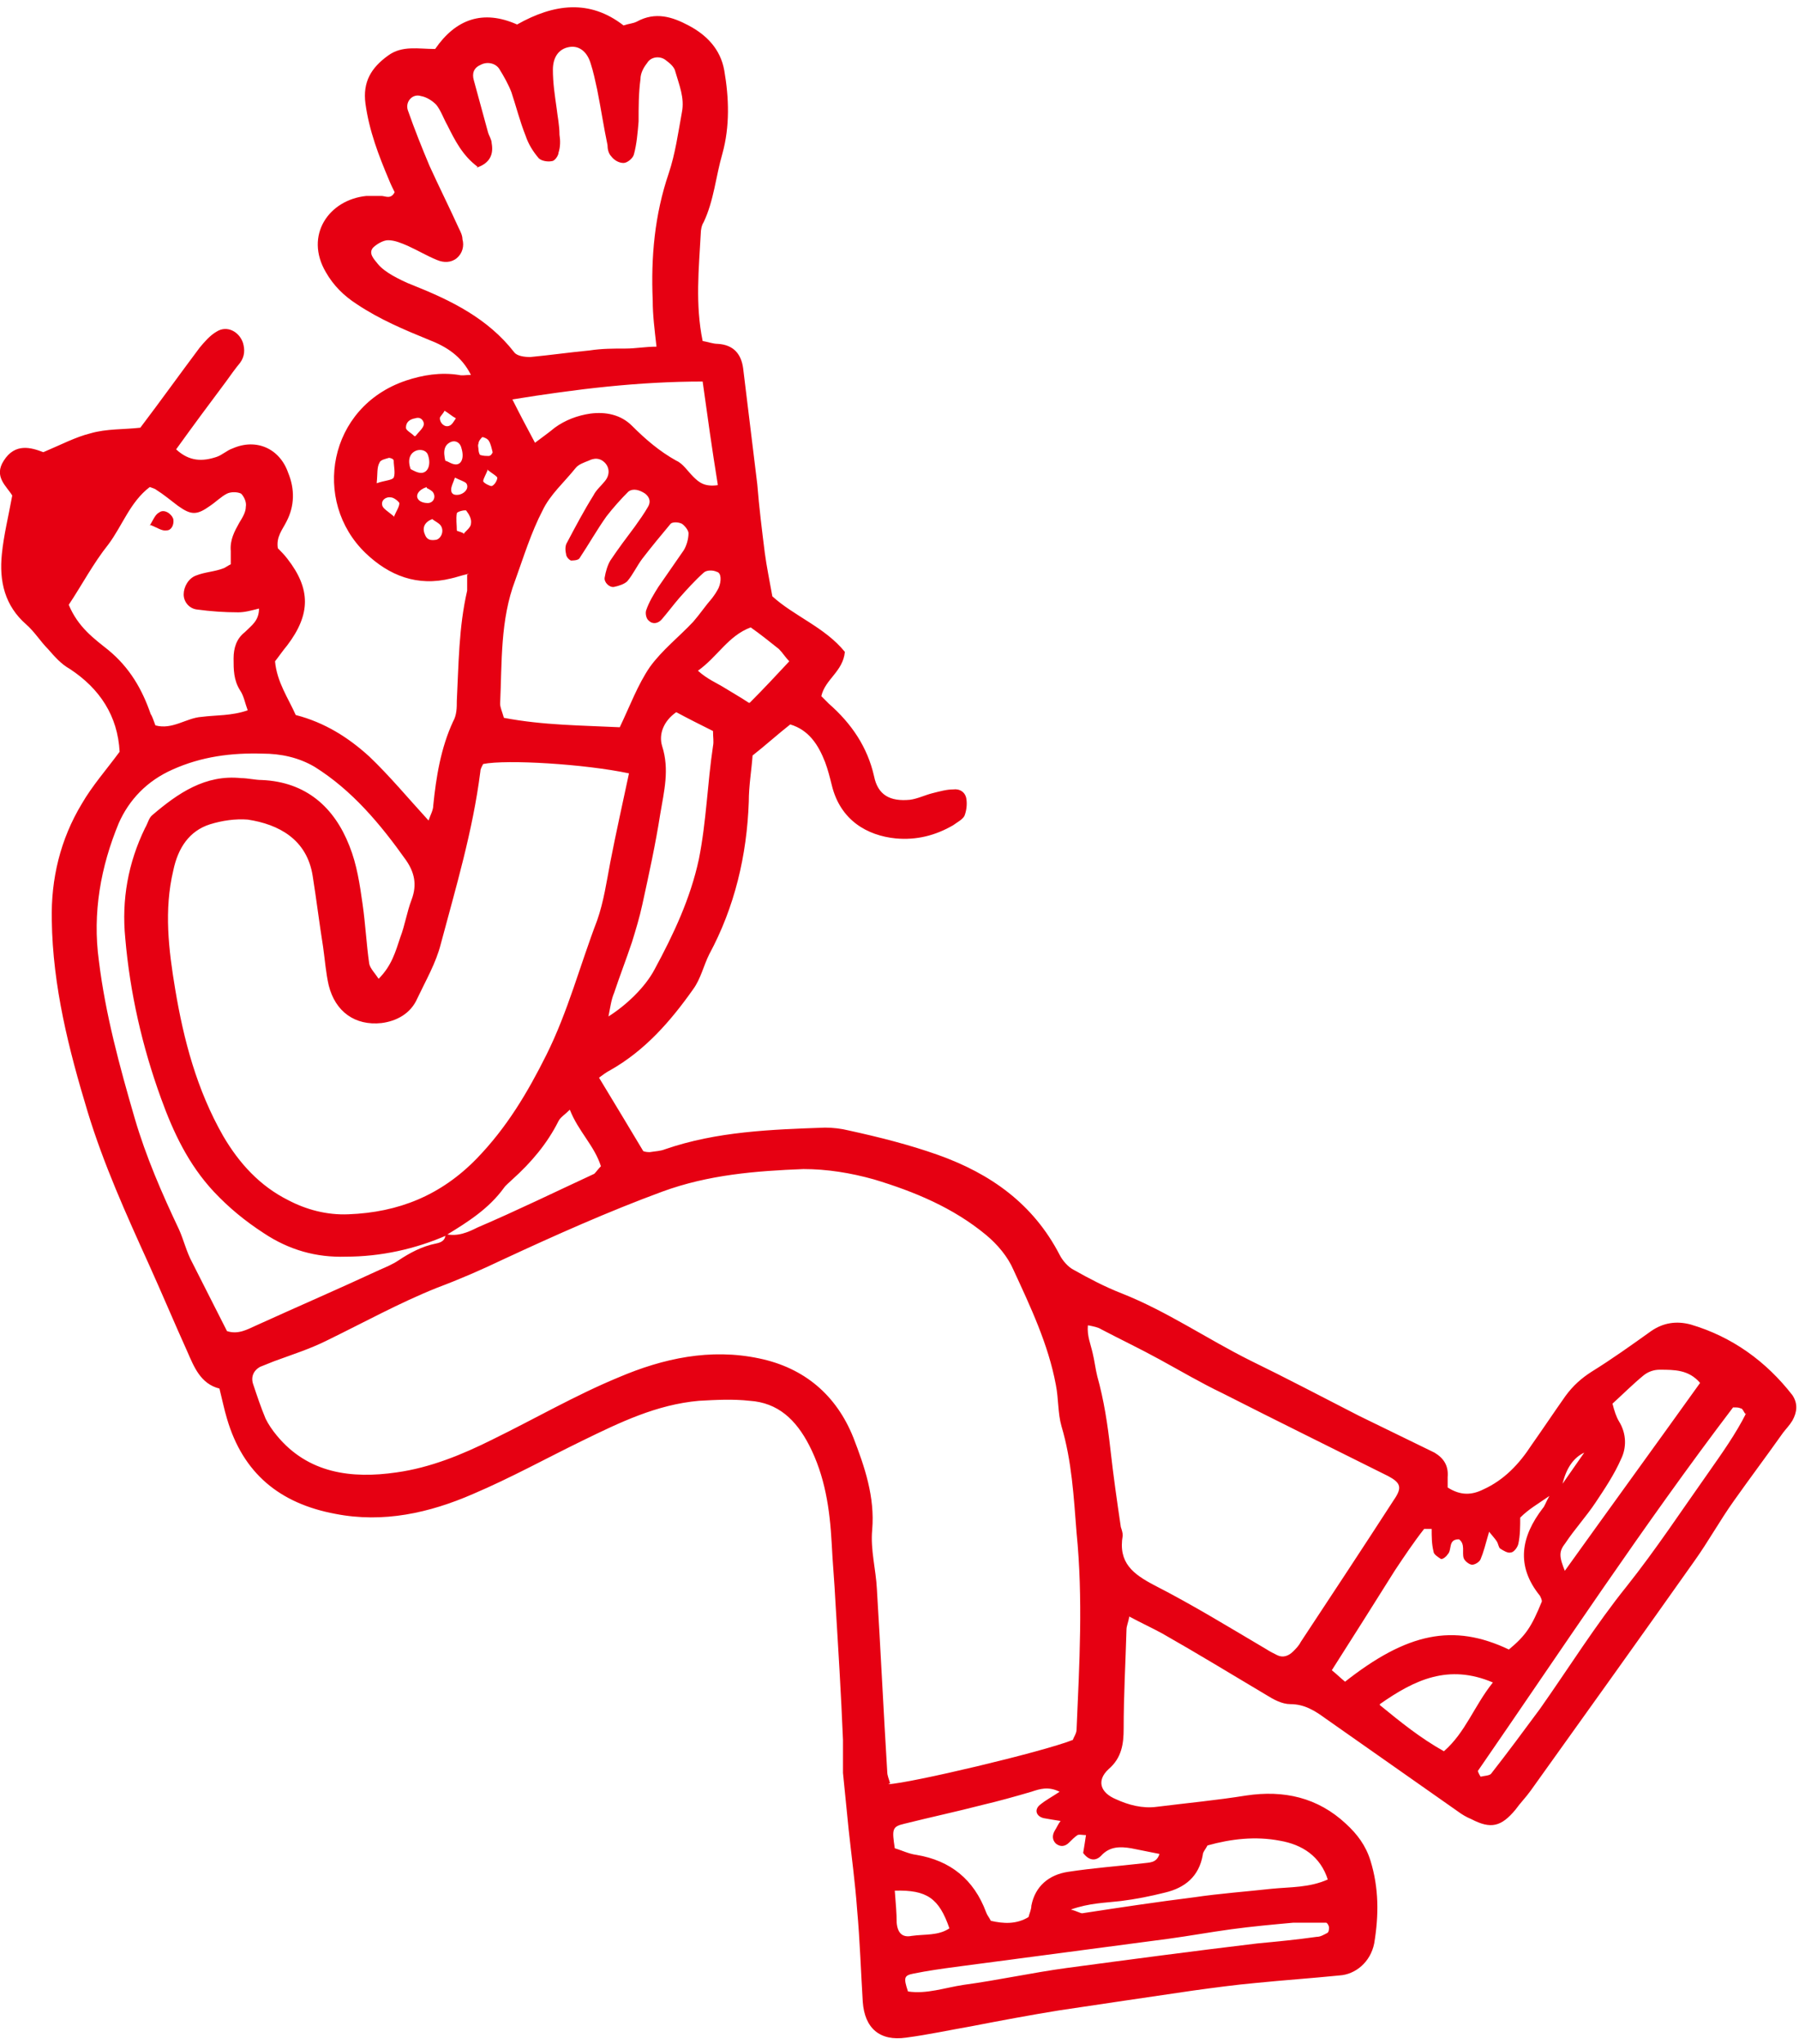<svg width="191" height="217" viewBox="0 0 191 217" fill="none" xmlns="http://www.w3.org/2000/svg">
<path d="M49.599 61.001C49.599 61.901 49.599 62.3 49.599 62.7C48.7 66.6 48.7 70.501 48.499 74.4C48.499 75.1 48.499 75.9 48.099 76.6C46.8 79.4 46.3 82.501 45.999 85.501C45.999 86.001 45.7 86.5 45.499 87.1C43.3 84.7 41.4 82.4 39.2 80.3C36.999 78.3 34.499 76.701 31.399 75.9C30.599 74.1 29.399 72.4 29.2 70.2C29.599 69.7 30 69.1 30.5 68.501C32.999 65.201 32.999 62.5 30.5 59.3C30.2 58.9 29.799 58.501 29.5 58.2C29.299 57.001 30 56.2 30.399 55.401C31.299 53.7 31.299 51.901 30.599 50.2C29.7 47.6 27.2 46.5 24.7 47.6C24.099 47.8 23.599 48.3 23 48.501C21.5 49.001 20.099 49.001 18.7 47.7C20.5 45.2 22.2 42.901 24 40.501C24.5 39.8 25 39.1 25.5 38.501C26 37.8 26 37.1 25.799 36.401C25.399 35.2 24.099 34.501 23 35.2C22.299 35.6 21.7 36.3 21.2 36.901C19.099 39.7 17.099 42.501 14.899 45.401C13.2 45.6 11.3 45.501 9.599 46.001C7.999 46.401 6.499 47.2 4.599 48.001C3.299 47.501 1.599 47.001 0.399 48.901C-0.701 50.6 0.699 51.6 1.299 52.6C0.899 54.8 0.399 56.8 0.199 58.8C-0.101 61.7 0.499 64.3 2.799 66.3C3.699 67.1 4.299 68.1 5.099 68.9C5.799 69.701 6.499 70.501 7.399 71.001C10.6 73.1 12.499 76.001 12.7 79.8C11.3 81.701 9.799 83.4 8.699 85.3C6.399 89.1 5.399 93.3 5.499 97.7C5.599 104.7 7.299 111.4 9.299 118C10.999 123.6 13.399 128.9 15.8 134.2C17.2 137.3 18.5 140.4 19.899 143.5C20.599 145.1 21.299 146.9 23.299 147.4C23.599 148.6 23.799 149.6 24.099 150.6C25.799 156.4 29.7 159.6 35.599 160.7C40.7 161.7 45.599 160.6 50.2 158.6C54.2 156.9 57.999 154.8 61.9 152.9C65.799 151 69.7 149.1 74.2 148.7C75.999 148.6 77.799 148.5 79.6 148.7C82.6 148.9 84.499 150.7 85.9 153.4C87.6 156.7 88.1 160.2 88.299 163.8C88.4 165.9 88.6 168 88.7 170.1C88.999 175 89.299 179.8 89.499 184.7C89.499 185.9 89.499 187 89.499 188.2C89.7 190.2 89.9 192.2 90.1 194.2C90.4 197 90.799 199.9 90.999 202.7C91.299 206 91.4 209.3 91.6 212.5C91.799 215.3 93.4 216.7 96.2 216.3C98.499 216 100.799 215.5 103.099 215.1C106.199 214.5 109.399 213.9 112.499 213.4C117.199 212.7 121.899 212 126.699 211.3C128.899 211 131.099 210.7 133.299 210.5C136.299 210.2 139.199 210 142.199 209.7C143.899 209.6 145.499 208.3 145.899 206.3C146.399 203.3 146.399 200.4 145.499 197.5C144.999 195.9 144.099 194.7 142.899 193.6C139.899 190.8 136.299 190 132.299 190.6C129.199 191.1 125.999 191.4 122.799 191.8C121.299 192 119.799 191.6 118.499 191C116.799 190.3 116.399 189 117.699 187.8C119.099 186.6 119.299 185.1 119.299 183.5C119.299 180 119.499 176.5 119.599 173C119.599 172.6 119.799 172.2 119.899 171.6C121.199 172.3 122.299 172.8 123.399 173.4C127.099 175.5 130.699 177.7 134.399 179.9C135.199 180.4 136.099 180.9 136.999 180.9C138.499 180.9 139.599 181.6 140.699 182.4C145.399 185.7 150.099 189 154.799 192.3C155.199 192.6 155.699 192.9 156.199 193.1C158.299 194.2 159.399 193.9 160.899 192.1C161.399 191.4 161.999 190.8 162.499 190.1C168.299 182 174.099 173.9 179.899 165.7C181.399 163.6 182.599 161.4 184.099 159.3C185.799 156.9 187.599 154.5 189.299 152.1C189.599 151.7 189.999 151.3 190.299 150.8C190.799 149.9 190.899 149 190.299 148.1C187.499 144.5 183.899 141.9 179.499 140.6C177.999 140.2 176.599 140.4 175.299 141.3C173.199 142.8 171.099 144.3 168.999 145.6C167.899 146.3 166.999 147.1 166.199 148.2C164.999 149.9 163.799 151.7 162.599 153.4C161.299 155.4 159.699 157.1 157.499 158.1C156.299 158.7 155.099 158.8 153.699 157.9C153.699 157.6 153.699 157.2 153.699 156.8C153.799 155.6 153.299 154.8 152.299 154.2C149.599 152.9 146.999 151.6 144.299 150.3C140.399 148.3 136.599 146.3 132.699 144.4C128.099 142.1 123.899 139.2 119.099 137.3C117.299 136.6 115.599 135.7 113.999 134.8C113.399 134.5 112.799 133.8 112.499 133.2C109.699 127.8 105.199 124.6 99.6 122.6C96.499 121.5 93.299 120.7 90.1 120C89.299 119.8 88.4 119.7 87.6 119.7C81.9 119.9 76.1 120.1 70.6 122C70.1 122.2 69.6 122.2 68.999 122.3C68.799 122.3 68.6 122.3 68.299 122.2C66.799 119.7 65.299 117.2 63.599 114.4C63.999 114.1 64.4 113.8 64.799 113.6C68.499 111.5 71.2 108.4 73.6 105C74.4 103.9 74.7 102.5 75.299 101.3C77.999 96.3 79.299 90.8 79.499 85.1C79.499 83.4 79.799 81.7 79.9 80.2C81.299 79.1 82.499 78.001 83.9 76.9C85.9 77.501 86.9 79.1 87.6 80.9C87.9 81.701 88.1 82.501 88.299 83.3C89.2 87.1 92.1 88.701 95.1 89.001C97.299 89.201 99.299 88.7 101.199 87.6C101.599 87.3 102.199 87 102.399 86.6C102.599 86.1 102.699 85.4 102.599 84.8C102.499 84.1 101.899 83.701 101.199 83.8C100.499 83.8 99.799 84 98.999 84.2C98.2 84.4 97.4 84.8 96.6 84.9C94.499 85.1 93.2 84.4 92.799 82.4C92.1 79.3 90.4 76.8 87.999 74.7C87.7 74.4 87.4 74.1 87.2 73.9C87.6 72.1 89.499 71.3 89.7 69.2C87.6 66.6 84.299 65.4 81.999 63.3C81.7 61.6 81.4 60.2 81.2 58.7C80.9 56.3 80.6 53.901 80.4 51.401C79.9 47.3 79.4 43.2 78.9 39.1C78.7 37.6 77.9 36.6 76.2 36.501C75.7 36.501 75.2 36.3 74.6 36.2C73.799 32.3 74.2 28.5 74.4 24.8C74.4 24.4 74.499 23.9 74.7 23.6C75.799 21.3 75.999 18.7 76.7 16.3C77.499 13.4 77.4 10.4 76.9 7.5C76.499 5.2 74.999 3.7 73.1 2.7C71.4 1.8 69.6 1.2 67.6 2.3C67.2 2.5 66.799 2.5 66.2 2.7C62.599 -0.1 58.8 0.4 54.9 2.6C51.3 1 48.4 2 46.2 5.2C44.4 5.2 42.7 4.8 41.2 5.9C39.4 7.2 38.499 8.7 38.8 11C39.2 13.9 40.2 16.5 41.3 19.1C41.499 19.6 41.7 20 41.9 20.4C41.499 21.2 40.9 20.8 40.499 20.8C39.999 20.8 39.4 20.8 38.9 20.8C34.9 21.2 32.3 25 34.599 28.9C35.4 30.3 36.499 31.4 37.9 32.3C40.3 33.9 42.9 35 45.599 36.1C47.4 36.8 48.999 37.8 49.999 39.8C49.4 39.8 49.099 39.9 48.7 39.8C46.8 39.5 44.9 39.8 43.099 40.401C34.8 43.2 33.099 53.2 38.8 58.7C41.3 61.1 44.3 62.3 47.9 61.401C48.4 61.3 48.9 61.1 49.8 60.901L49.599 61.001ZM47.4 131.1C49.7 129.7 51.9 128.3 53.499 126.1C53.7 125.8 54.099 125.5 54.4 125.2C56.4 123.4 58.099 121.4 59.3 119C59.499 118.6 59.999 118.3 60.499 117.8C61.4 120.1 63.099 121.6 63.8 123.8C63.499 124.1 63.3 124.4 63.099 124.6C58.999 126.5 54.9 128.5 50.7 130.3C49.7 130.8 48.599 131.3 47.3 131C47.3 131.7 46.8 131.9 46.3 132C44.8 132.3 43.499 133 42.3 133.8C41.7 134.2 40.999 134.5 40.3 134.8C35.999 136.8 31.599 138.7 27.2 140.7C26.299 141.1 25.299 141.7 24.099 141.3C22.899 138.9 21.599 136.4 20.399 134C19.799 132.9 19.5 131.6 19 130.5C17.2 126.7 15.499 122.8 14.3 118.7C12.7 113.2 11.2 107.7 10.499 102C9.799 96.9 10.7 92.001 12.6 87.4C13.7 84.9 15.6 82.9 18.299 81.7C21.399 80.3 24.599 79.9 27.899 80.001C29.799 80.001 31.7 80.4 33.4 81.4C37.4 83.9 40.4 87.501 43.099 91.3C43.999 92.6 44.3 93.9 43.7 95.501C43.2 96.8 42.999 98.201 42.499 99.501C41.999 101 41.599 102.5 40.2 103.9C39.8 103.3 39.3 102.8 39.2 102.3C38.9 100.2 38.8 98.1 38.499 96.001C38.2 93.9 37.9 91.8 37.099 89.8C35.499 85.701 32.499 83.001 27.799 82.8C27.099 82.8 26.299 82.6 25.599 82.6C21.799 82.2 18.899 84.201 16.2 86.501C15.8 86.8 15.7 87.4 15.399 87.9C13.6 91.6 12.899 95.5 13.3 99.6C13.8 105.4 15.1 111.1 17.099 116.6C18.399 120.2 20 123.6 22.7 126.5C24.299 128.2 26 129.6 28 130.9C30.7 132.7 33.599 133.5 36.7 133.4C40.4 133.4 44.099 132.6 47.499 131.1H47.4ZM94.499 189.3C94.4 188.9 94.2 188.5 94.2 188.1C93.799 181.6 93.499 175.2 93.1 168.7C92.999 166.6 92.4 164.5 92.6 162.4C92.9 158.9 91.799 155.7 90.6 152.6C88.799 148.1 85.4 145.2 80.6 144.2C75.4 143.1 70.4 144.2 65.7 146.2C61.099 148.1 56.8 150.6 52.3 152.8C49.099 154.4 45.7 155.8 42.099 156.3C37.3 157 32.7 156.4 29.399 152.4C28.899 151.8 28.5 151.2 28.2 150.6C27.7 149.4 27.299 148.2 26.899 147C26.599 146.2 26.899 145.5 27.599 145.1C28.099 144.9 28.599 144.7 29.099 144.5C31 143.8 32.9 143.2 34.7 142.3C38.599 140.4 42.4 138.3 46.4 136.7C48.8 135.8 51.099 134.8 53.4 133.7C58.999 131.1 64.6 128.6 70.299 126.5C75.2 124.7 80.2 124.3 85.299 124.1C87.799 124.1 90.299 124.5 92.799 125.2C97.1 126.5 101.199 128.2 104.699 131.1C105.899 132.1 106.999 133.4 107.599 134.8C109.399 138.7 111.299 142.7 112.099 147C112.399 148.5 112.299 150 112.699 151.4C113.799 155.1 113.999 158.9 114.299 162.7C114.999 169.7 114.599 176.7 114.299 183.6C114.299 184 113.999 184.4 113.899 184.7C110.599 186 96.6 189.3 94.299 189.4L94.499 189.3ZM66.799 82.001C66.1 85.3 65.4 88.4 64.799 91.501C64.4 93.6 64.1 95.7 63.4 97.7C61.599 102.4 60.3 107.4 57.999 112C55.999 116 53.8 119.7 50.599 123C46.8 126.9 42.3 128.7 36.999 128.9C34.7 129 32.499 128.4 30.599 127.4C27.599 125.9 25.399 123.5 23.7 120.6C20.899 115.7 19.5 110.4 18.599 105C17.899 100.8 17.399 96.6 18.399 92.4C18.899 90.001 20.099 88.201 22.299 87.501C23.599 87.1 25 86.9 26.299 87.001C29.599 87.501 32.599 89.1 33.2 93.001C33.599 95.501 33.9 98.001 34.3 100.5C34.499 101.9 34.599 103.3 34.9 104.6C35.599 107.4 37.7 108.9 40.499 108.6C42.099 108.4 43.599 107.6 44.3 106C45.2 104.1 46.3 102.2 46.8 100.2C48.4 94.2 50.2 88.201 50.999 81.9C50.999 81.6 51.2 81.3 51.3 81.1C53.8 80.6 62.099 81.1 66.799 82.1V82.001ZM115.599 140.7C116.099 140.8 116.599 140.9 116.899 141.1C118.999 142.2 121.099 143.2 123.099 144.3C125.299 145.5 127.499 146.8 129.799 147.9C135.699 150.9 141.599 153.8 147.399 156.7C148.699 157.4 148.899 157.9 147.999 159.2C144.699 164.3 141.399 169.3 138.099 174.3C137.899 174.7 137.599 175 137.299 175.3C136.799 175.8 136.199 176 135.599 175.7C135.199 175.5 134.799 175.3 134.499 175.1C130.599 172.8 126.699 170.4 122.599 168.3C120.299 167.1 118.699 165.9 119.199 163C119.199 162.7 119.099 162.4 118.999 162.1C118.599 159.4 118.199 156.6 117.899 153.9C117.599 151.2 117.199 148.6 116.499 146.1C116.299 145.3 116.199 144.4 115.999 143.6C115.799 142.7 115.399 141.8 115.499 140.7H115.599ZM50.599 17.8C52.099 17.3 52.4 16.3 52.2 15.2C52.2 14.8 51.9 14.4 51.8 14C51.3 12.2 50.8 10.3 50.3 8.5C50.099 7.8 50.3 7.2 50.999 6.9C51.7 6.5 52.599 6.7 52.999 7.3C53.499 8.1 53.999 9 54.3 9.8C54.8 11.3 55.2 12.9 55.8 14.4C56.099 15.3 56.599 16.1 57.2 16.8C57.499 17.1 58.2 17.2 58.599 17.1C58.9 17.1 59.3 16.5 59.3 16.2C59.499 15.6 59.499 14.9 59.4 14.3C59.4 13.3 59.2 12.4 59.099 11.5C58.9 10.1 58.7 8.8 58.7 7.4C58.7 6.1 59.3 5.2 60.4 5C61.4 4.8 62.3 5.4 62.7 6.7C62.999 7.6 63.2 8.6 63.4 9.5C63.8 11.5 64.1 13.5 64.499 15.4C64.499 15.8 64.6 16.3 64.9 16.6C65.2 17 65.7 17.3 66.2 17.3C66.6 17.3 67.2 16.8 67.299 16.4C67.6 15.3 67.7 14.1 67.799 12.9C67.799 11.4 67.799 9.9 67.999 8.4C67.999 7.8 68.299 7.2 68.7 6.7C69.1 6 70.1 5.9 70.7 6.4C71.1 6.7 71.6 7.1 71.7 7.6C72.1 9 72.7 10.4 72.4 11.9C71.999 14.1 71.7 16.3 70.999 18.4C69.499 22.8 69.1 27.3 69.299 31.9C69.299 33.5 69.499 35 69.7 36.8C68.499 36.8 67.499 37.001 66.4 37.001C65.1 37.001 63.9 37.001 62.599 37.2C60.499 37.401 58.4 37.7 56.3 37.901C55.7 37.901 54.9 37.8 54.599 37.401C51.8 33.8 47.9 31.9 43.9 30.3C43.099 30 42.3 29.6 41.599 29.2C41.099 28.9 40.499 28.5 40.099 28C39.7 27.5 39.099 26.9 39.599 26.3C39.999 25.9 40.7 25.5 41.2 25.5C41.9 25.5 42.599 25.8 43.3 26.1C44.4 26.6 45.4 27.2 46.4 27.6C47.099 27.9 47.9 27.9 48.499 27.4C49.099 26.9 49.3 26.1 49.099 25.4C49.099 25 48.9 24.6 48.7 24.2C47.7 22 46.599 19.8 45.599 17.6C44.8 15.7 43.999 13.7 43.3 11.7C42.999 10.8 43.8 9.9 44.7 10.2C45.3 10.3 45.9 10.7 46.3 11.1C46.8 11.7 47.099 12.6 47.499 13.3C48.3 14.9 49.099 16.5 50.7 17.7L50.599 17.8ZM53.499 76.2C53.3 75.5 53.099 75.1 53.099 74.7C53.3 70.3 53.099 65.8 54.7 61.6C55.599 59.1 56.4 56.501 57.599 54.2C58.4 52.501 59.9 51.2 61.099 49.7C61.4 49.3 61.999 49.1 62.499 48.901C63.099 48.6 63.7 48.6 64.2 49.1C64.7 49.6 64.799 50.4 64.2 51.1C63.8 51.6 63.3 52 62.999 52.6C61.999 54.2 61.099 55.9 60.2 57.6C59.999 57.9 59.999 58.4 60.099 58.8C60.099 59.1 60.4 59.401 60.599 59.501C60.8 59.501 61.3 59.5 61.499 59.3C62.499 57.8 63.4 56.2 64.4 54.8C65.1 53.9 65.9 53.001 66.7 52.2C67.2 51.8 67.9 52.001 68.499 52.401C68.999 52.8 69.1 53.3 68.799 53.8C68.4 54.5 67.9 55.2 67.4 55.901C66.499 57.1 65.6 58.3 64.799 59.501C64.499 60.001 64.299 60.7 64.2 61.3C64.1 61.8 64.7 62.4 65.2 62.3C65.7 62.2 66.299 62.001 66.6 61.7C67.2 61.001 67.6 60.1 68.2 59.3C69.2 58 70.2 56.8 71.2 55.6C71.4 55.4 71.999 55.4 72.4 55.6C72.7 55.8 73.1 56.3 73.1 56.6C73.1 57.2 72.9 57.901 72.6 58.401C71.7 59.7 70.799 61 69.9 62.3C69.4 63.1 68.9 63.901 68.6 64.8C68.499 65.1 68.6 65.701 68.9 65.9C69.299 66.3 69.9 66.2 70.299 65.7C70.9 65 71.499 64.201 72.1 63.501C72.9 62.6 73.799 61.6 74.7 60.8C74.999 60.5 75.7 60.501 76.1 60.7C76.6 60.8 76.6 61.7 76.299 62.401C76.1 62.8 75.9 63.1 75.6 63.501C74.9 64.3 74.299 65.201 73.6 66.001C72.1 67.6 70.299 69.001 68.999 70.8C67.7 72.701 66.9 74.9 65.799 77.2C61.8 77 57.7 77 53.499 76.2ZM7.299 64.201C8.699 62.1 9.899 59.8 11.499 57.8C12.999 55.8 13.8 53.3 15.899 51.7C16.2 51.8 16.5 51.901 16.599 52.001C17.399 52.501 18.099 53.1 18.899 53.7C20.299 54.7 20.899 54.7 22.299 53.7C22.899 53.3 23.5 52.7 24.099 52.401C24.5 52.2 25.2 52.2 25.599 52.401C25.899 52.7 26.2 53.3 26.099 53.8C26.099 54.4 25.7 55.001 25.399 55.501C24.899 56.401 24.399 57.3 24.5 58.501C24.5 59.001 24.5 59.501 24.5 59.901C24.099 60.1 24 60.2 23.799 60.3C23.299 60.5 22.799 60.6 22.299 60.7C21.799 60.8 21.299 60.9 20.799 61.1C20 61.4 19.5 62.3 19.5 63.1C19.5 63.9 20.099 64.6 20.899 64.7C22.399 64.9 23.799 65.001 25.299 65.001C26 65.001 26.7 64.8 27.5 64.6C27.5 65.9 26.7 66.4 26 67.1C25.099 67.8 24.799 68.8 24.799 69.9C24.799 71.1 24.799 72.201 25.5 73.3C25.899 73.9 26 74.6 26.299 75.4C24.599 76.001 22.899 75.9 21.399 76.1C19.799 76.2 18.299 77.501 16.5 77.001C16.299 76.501 16.2 76.1 15.999 75.8C15.1 73.201 13.8 70.9 11.499 69.001C9.999 67.8 8.299 66.6 7.299 64.201ZM142.899 178.6C142.299 178.1 141.899 177.7 141.399 177.3C143.699 173.7 145.899 170.2 148.099 166.7C149.099 165.2 150.099 163.7 151.199 162.3C151.199 162.3 151.599 162.3 151.999 162.3C151.999 163.1 151.999 163.9 152.199 164.7C152.199 165 152.699 165.3 152.999 165.5C153.199 165.5 153.499 165.3 153.699 165C154.199 164.5 153.699 163.4 154.899 163.4C155.599 163.9 155.199 164.8 155.399 165.4C155.499 165.7 155.999 166.1 156.299 166.1C156.599 166.1 157.099 165.8 157.199 165.5C157.499 164.8 157.699 164 158.099 162.6C158.499 163.1 158.699 163.3 158.899 163.6C159.099 163.9 159.099 164.3 159.299 164.4C159.599 164.6 160.099 164.9 160.399 164.8C160.699 164.8 161.099 164.3 161.199 163.9C161.399 163 161.399 162 161.399 161.1C162.299 160.2 163.199 159.7 164.499 158.8C164.099 159.5 163.999 159.9 163.799 160.1C161.499 163.1 160.899 166.2 163.499 169.4C163.599 169.6 163.699 169.8 163.699 170C162.599 172.7 161.999 173.6 160.199 175.1C154.299 172.3 149.399 173.3 142.699 178.6H142.899ZM112.499 190.2C111.599 190.8 110.999 191.1 110.399 191.6C109.799 192.1 109.999 192.8 110.799 193C111.399 193.1 111.899 193.2 112.599 193.3C112.299 193.7 112.199 194 111.999 194.3C111.699 194.8 111.699 195.3 112.099 195.7C112.599 196.1 113.099 196 113.499 195.6C113.799 195.3 114.099 195 114.399 194.8C114.599 194.7 114.899 194.8 115.299 194.8C115.199 195.5 115.099 196.1 114.999 196.7C115.599 197.5 116.299 197.6 116.899 197C117.799 196 118.899 196 120.099 196.2C121.099 196.4 122.099 196.6 123.099 196.8C122.799 197.8 121.999 197.7 121.299 197.8C118.699 198.1 115.999 198.3 113.399 198.7C111.399 199 109.899 200.2 109.499 202.3C109.499 202.7 109.299 203.1 109.199 203.5C107.899 204.3 106.499 204.2 105.199 203.9C104.999 203.5 104.799 203.3 104.699 203C103.399 199.5 100.899 197.5 97.299 196.9C96.499 196.8 95.7 196.4 94.999 196.2C94.7 194.2 94.7 193.9 95.999 193.6C98.799 192.9 101.599 192.3 104.299 191.6C105.999 191.2 107.799 190.7 109.499 190.2C110.399 189.9 111.299 189.6 112.499 190.2ZM75.7 77.6C75.7 78.3 75.799 78.7 75.7 79.2C75.1 83.2 74.999 87.2 74.2 91.2C73.299 95.4 71.499 99.201 69.499 102.9C68.499 104.8 66.499 106.7 64.6 107.9C64.799 106.9 64.9 106.1 65.2 105.4C65.799 103.6 66.499 101.8 67.1 100C67.499 98.701 67.9 97.4 68.2 96.001C68.9 92.8 69.6 89.6 70.1 86.4C70.499 84.001 71.1 81.7 70.299 79.2C69.9 77.9 70.499 76.5 71.799 75.6C73.1 76.3 74.299 76.9 75.7 77.6ZM76.2 51.501C74.799 51.7 74.2 51.2 73.6 50.6C72.999 50 72.499 49.2 71.799 48.901C69.999 47.901 68.499 46.6 67.1 45.2C65.9 44.001 64.299 43.7 62.7 43.901C61.3 44.1 59.999 44.6 58.9 45.401C58.3 45.901 57.599 46.401 56.8 47.001C55.999 45.501 55.2 44.001 54.4 42.401C61.2 41.3 67.799 40.501 74.6 40.501C75.1 44.1 75.6 47.7 76.2 51.401V51.501ZM185.399 150C184.299 152.2 182.799 154.3 181.399 156.3C178.499 160.4 175.799 164.5 172.699 168.4C169.399 172.5 166.599 177 163.499 181.4C161.799 183.7 160.099 186 158.299 188.3C158.099 188.5 157.599 188.5 157.199 188.6C157.199 188.6 156.999 188.3 156.899 188C165.799 175.1 174.499 161.9 183.999 149.4C184.399 149.4 184.599 149.4 184.799 149.5C184.999 149.5 185.099 149.8 185.299 150.1L185.399 150ZM96.4 211.4C95.9 209.9 95.999 209.7 96.999 209.5C98.499 209.2 99.9 209 101.399 208.8C108.999 207.8 116.499 206.8 124.099 205.8C126.299 205.5 128.499 205.1 130.699 204.8C132.899 204.5 135.099 204.3 137.299 204.1C138.499 204.1 139.599 204.1 140.799 204.1C140.899 204.1 141.099 204.4 141.099 204.6C141.099 204.8 141.099 205.1 140.899 205.2C140.499 205.4 140.199 205.6 139.799 205.6C137.699 205.9 135.599 206.1 133.499 206.3C126.799 207.1 119.999 208 113.299 208.9C109.599 209.4 105.999 210.2 102.299 210.7C100.299 211 98.4 211.7 96.4 211.4ZM140.999 199.5C138.999 200.4 136.999 200.3 134.999 200.5C132.299 200.8 129.499 201 126.799 201.4C122.799 201.9 118.799 202.5 114.899 203.1C114.699 203.1 114.399 202.9 113.699 202.7C115.699 202 117.299 202 118.999 201.8C120.599 201.6 122.099 201.3 123.699 200.9C125.799 200.4 127.299 199.2 127.699 196.9C127.699 196.6 127.999 196.3 128.199 195.9C130.699 195.2 133.299 194.9 135.899 195.4C138.199 195.8 140.199 197 140.999 199.6V199.5ZM166.199 166.9C165.499 165.2 165.499 164.7 166.199 163.8C167.199 162.3 168.399 161 169.399 159.5C170.399 158 171.399 156.5 172.099 154.9C172.699 153.7 172.699 152.2 171.899 150.9C171.599 150.4 171.399 149.8 171.199 149C172.299 148 173.399 146.9 174.499 146C174.999 145.6 175.599 145.4 176.199 145.4C177.799 145.4 179.299 145.4 180.499 146.8C175.699 153.5 170.899 160.1 166.099 166.8L166.199 166.9ZM146.499 180.9C150.199 178.3 153.799 176.6 158.499 178.6C156.499 181.1 155.599 183.9 153.299 185.9C150.799 184.5 148.699 182.8 146.499 181V180.9ZM79.499 74.6C78.6 74 77.7 73.501 76.9 73.001C76.1 72.501 75.1 72.1 74.1 71.2C76.2 69.7 77.299 67.5 79.7 66.6C80.7 67.3 81.7 68.1 82.7 68.9C83.1 69.3 83.4 69.8 83.799 70.2C82.4 71.7 81.1 73.1 79.6 74.6H79.499ZM94.999 200.7C98.4 200.6 99.7 201.5 100.799 204.7C99.6 205.5 98.2 205.3 96.799 205.5C95.799 205.7 95.299 205.2 95.2 204.1C95.2 203.1 95.1 202 94.999 200.7ZM43.599 49.8C43.2 48.7 43.599 48 44.3 47.8C44.7 47.7 45.2 47.8 45.4 48.2C45.8 49.2 45.499 50.2 44.7 50.2C44.3 50.2 43.8 49.9 43.599 49.8ZM39.999 51.2C40.099 50.3 39.999 49.6 40.3 49.1C40.4 48.8 40.999 48.7 41.3 48.6C41.4 48.6 41.8 48.7 41.8 48.901C41.8 49.501 41.999 50.2 41.8 50.7C41.599 51.001 40.8 51 39.999 51.3V51.2ZM47.3 49.001C46.999 47.8 47.2 47.2 47.9 46.901C48.499 46.7 48.9 47.1 48.999 47.6C49.3 48.6 48.999 49.3 48.4 49.3C47.999 49.3 47.599 49.001 47.3 48.901V49.001ZM49.2 56.6C48.8 56.4 48.499 56.4 48.499 56.3C48.499 55.7 48.4 55.1 48.499 54.501C48.499 54.3 49.4 54.1 49.499 54.2C49.8 54.6 50.099 55.1 49.999 55.6C49.999 56 49.4 56.401 49.2 56.7V56.6ZM45.9 55.1C46.099 55.3 46.599 55.5 46.8 55.8C47.2 56.4 46.8 57.2 46.3 57.3C45.7 57.4 45.3 57.3 45.099 56.7C44.8 56.001 45.099 55.4 45.9 55.1ZM165.899 157.5C166.299 155.834 167.066 154.734 168.199 154.2C167.299 155.5 166.599 156.5 165.899 157.5ZM41.8 54.8C41.2 54.3 40.7 54.001 40.599 53.7C40.4 53.1 40.999 52.7 41.499 52.8C41.8 52.8 42.3 53.2 42.4 53.401C42.4 53.8 42.099 54.2 41.8 54.901V54.8ZM50.8 47.7C50.8 47.501 50.7 47.3 50.8 47.1C50.8 46.8 51.099 46.501 51.2 46.401C51.4 46.401 51.8 46.6 51.9 46.8C52.099 47.1 52.2 47.6 52.3 48.001C52.3 48.1 52.099 48.401 51.9 48.401C51.599 48.401 51.3 48.4 50.999 48.3C50.9 48.3 50.8 47.901 50.8 47.7ZM51.8 49.901C52.3 50.3 52.7 50.501 52.8 50.7C52.8 51.001 52.499 51.5 52.2 51.6C51.999 51.6 51.4 51.3 51.3 51.1C51.3 50.8 51.599 50.4 51.8 49.8V49.901ZM48.3 50.7C48.9 51.001 49.3 51.1 49.499 51.3C49.8 51.7 49.499 52.3 48.8 52.501C48.3 52.6 47.9 52.501 47.9 52.001C47.9 51.6 48.099 51.3 48.3 50.7ZM45.3 51.8C45.499 51.9 45.9 52.1 45.999 52.3C46.3 52.8 45.999 53.401 45.4 53.401C45.099 53.401 44.599 53.3 44.4 53.001C44.099 52.6 44.4 52.001 45.3 51.7V51.8ZM43.999 46.3C43.599 45.9 43.099 45.7 43.099 45.401C43.099 44.8 43.499 44.501 44.099 44.401C44.7 44.2 44.999 44.7 44.999 45.001C44.999 45.401 44.499 45.8 44.099 46.3H43.999ZM47.2 43.6C47.7 43.9 47.999 44.2 48.4 44.401C48.2 44.7 47.999 45.1 47.7 45.2C47.2 45.401 46.7 44.901 46.7 44.401C46.7 44.2 46.999 44 47.2 43.6Z" fill="#E60012"/>
<path d="M15.9 55.701C16.7 56.001 17.2 56.401 17.7 56.301C18.2 56.301 18.5 55.701 18.4 55.101C18.2 54.501 17.4 54.001 16.9 54.401C16.5 54.601 16.3 55.101 15.9 55.801V55.701Z" fill="#E60012"/>
</svg>
